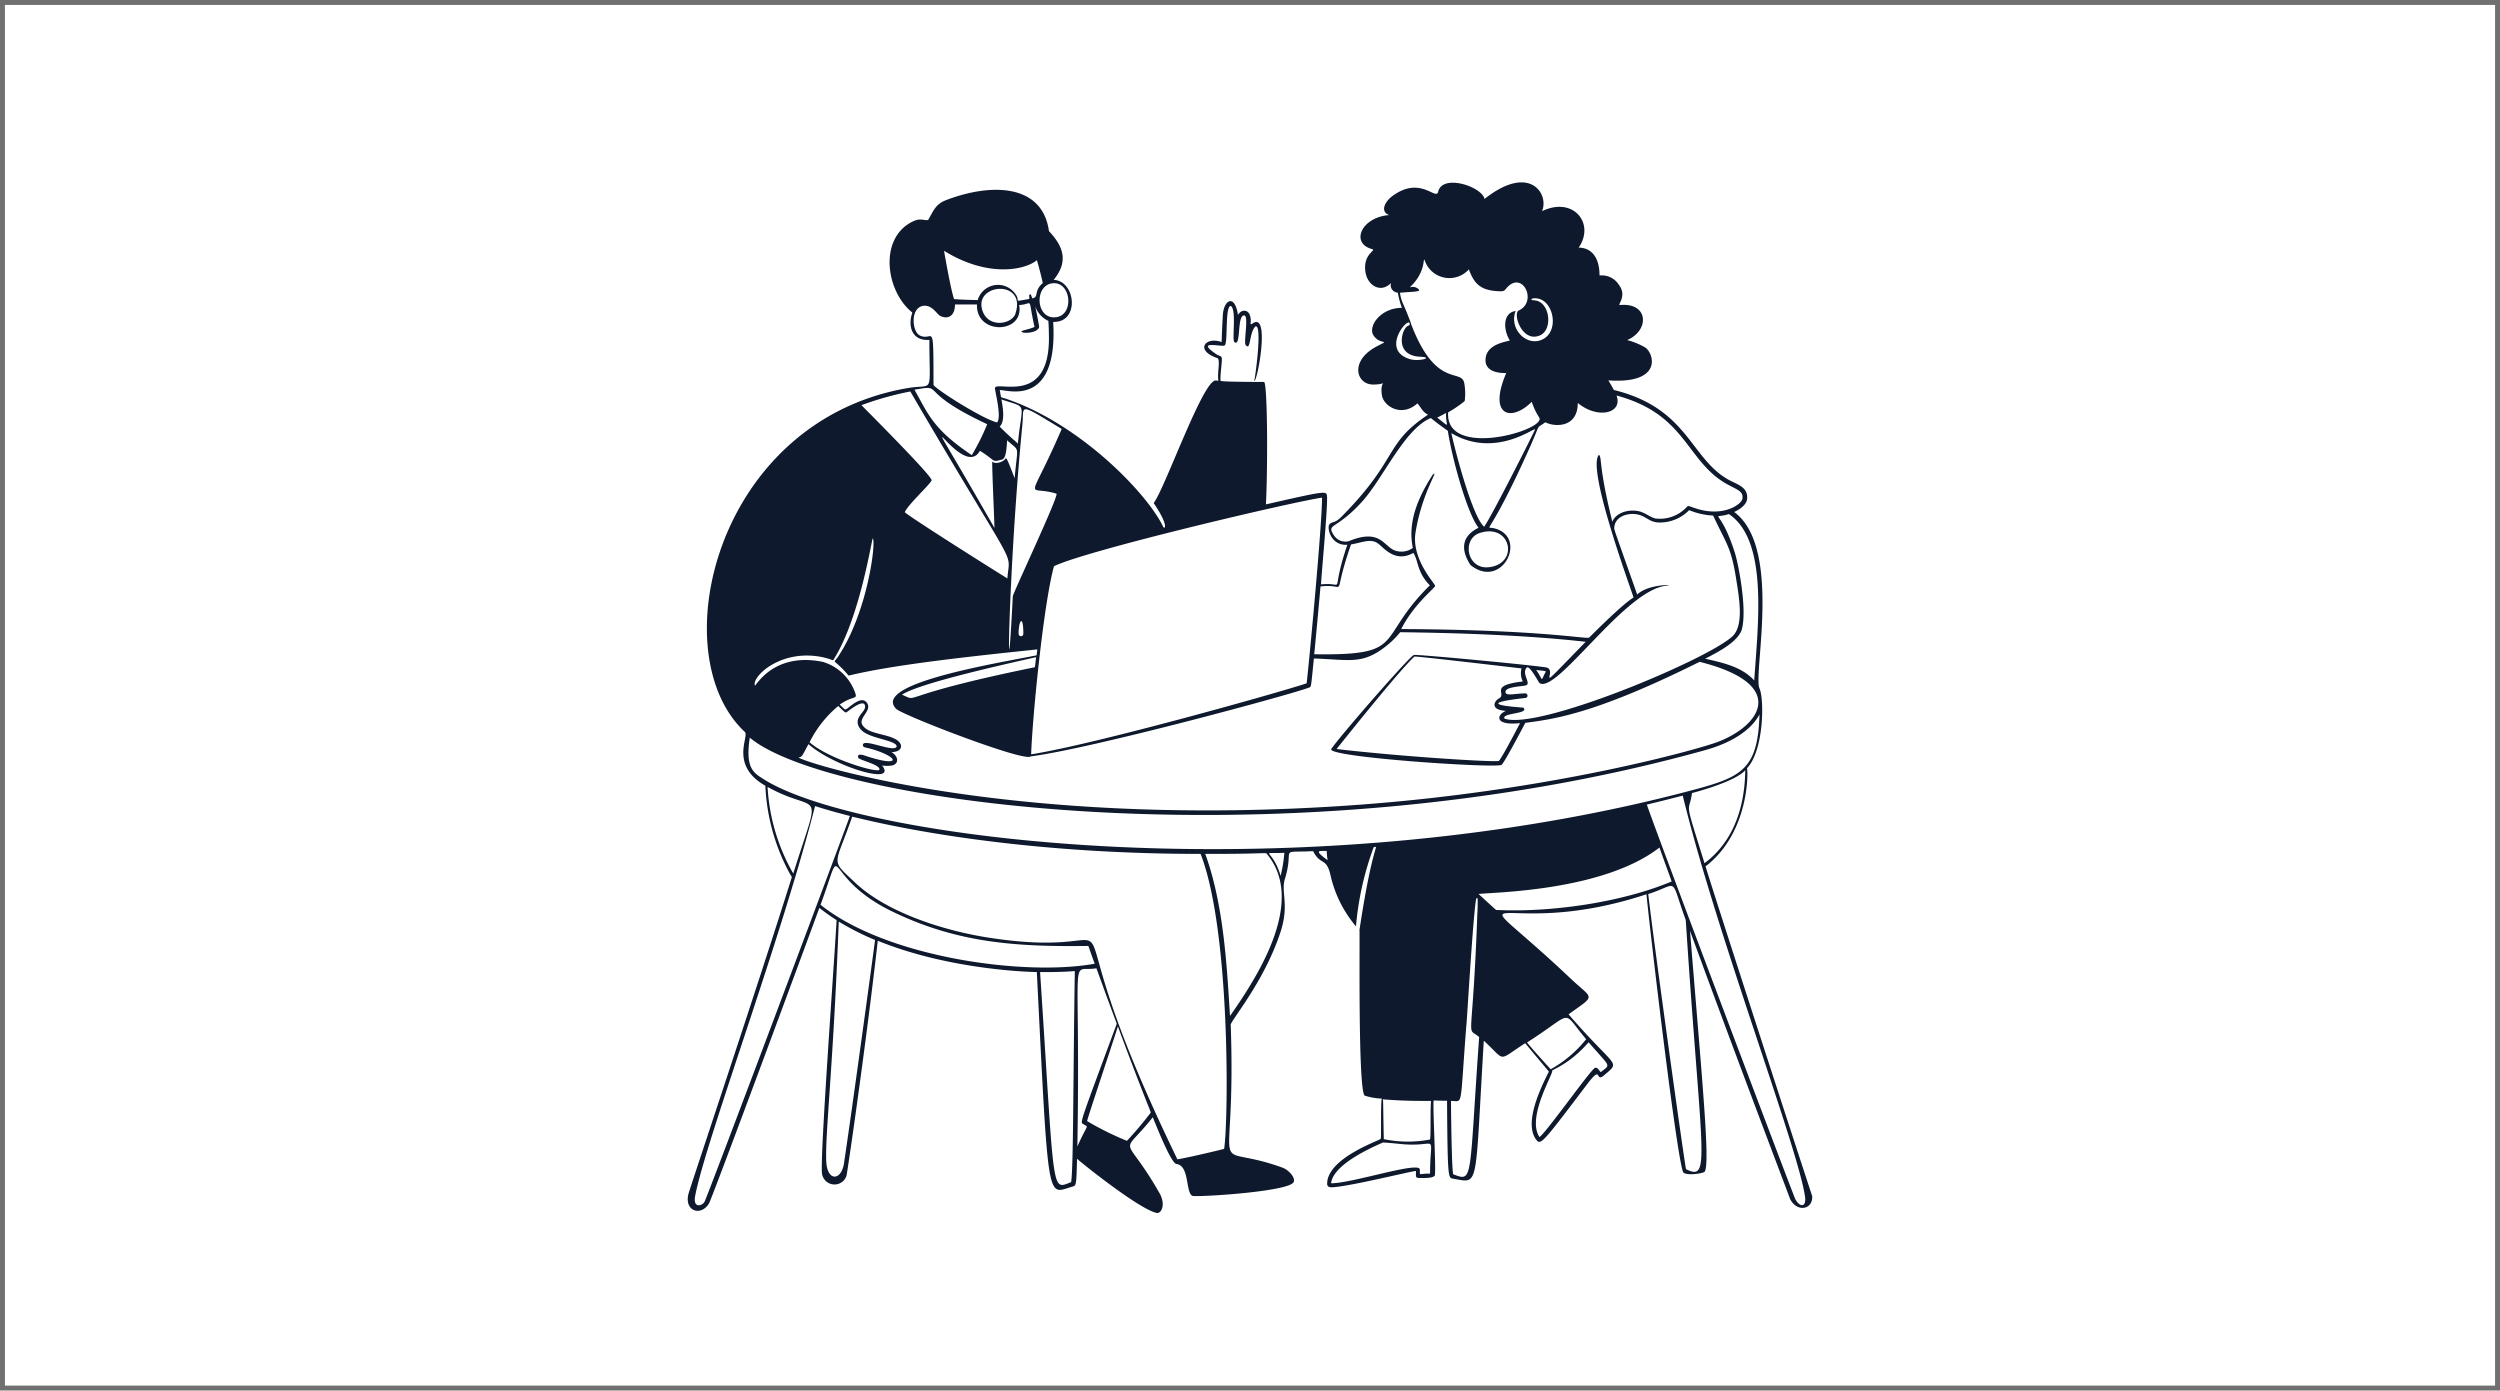 <?xml version="1.0" encoding="UTF-8"?>
<svg xmlns="http://www.w3.org/2000/svg" width="507" height="282" viewBox="0 0 507 282">
  <g id="グループ_62" data-name="グループ 62" transform="translate(-9327 -3873)">
    <rect id="長方形_223" data-name="長方形 223" width="507" height="282" transform="translate(9327 3873)" fill="#fff"></rect>
    <path id="長方形_223_-_アウトライン" data-name="長方形 223 - アウトライン" d="M1,1V281H506V1H1M0,0H507V282H0Z" transform="translate(9327 3873)" fill="#707070"></path>
    <path id="Vector-6" d="M207.4,139.272c8.964-6.864,8.664-19.488,8.4-19.9,3.444-3.6,3.54-14.04,2.544-16.188C217,100.272,223,74.568,213.208,67.4c.864-.384,2.508-1.368,2.628-2.652.216-2.532-2.172-2.94-4-4.02-7.62-4.476-8.1-14.4-23.028-18.072-.552-1.02-.672-1.2-1.116-1.944,10.8.744,9.408-5.172,7.548-6.636a15.463,15.463,0,0,0-3.732-1.548c4.548-1.908,4.416-7.632-1.44-7.1-.7.06,1.56-1.788-.276-4.152a4.079,4.079,0,0,0-3.888-1.836c0-4.02-1.932-5.652-4.224-5.652,3.372-4.944-1.128-10.452-7.44-7.392,1.5-3.48-2.5-9.744-11.652-2.484-.576-2.52-8.544-5.148-9.408-1.464-.444,1.884-3.6-3.384-9.36.936-1.572,1.2-2.4,3.18-.552,3.8-5.724.42-7.92,5.748-3.48,6.9.96.252-1.824.9-1.38,4.476.336,2.736,2.76,4.308,4.74,2.808.66-.492.468-.6.408-.084a1.519,1.519,0,0,0,.373,1.122,1.515,1.515,0,0,0,1.067.51A17.5,17.5,0,0,0,145.828,26c-4.344,0-6.924,3.744-5.772,5.568,1.332,2.088,3.672.7.744,2.208-5.676,2.94-4.248,7.812-.768,7.776s1.2-1.32,1.74,2.16c.336,2.292,4.056,4.536,7.2,1.656.888,1.068,1.068,1.752,2.148,2.3-9.012,6-5.868,8.916-17.556,20.7-1.356,1.38-1.752.864-2.4,1.5s.24,4.452,3.6,4.176c-3.684,10.8,0,7.476-5.328,8.04-.12,0,1.4-15.756,1.2-17.928-.12-1.068-.336-1.044-12.384,1.7.4-8.04.312-24.66-.384-24.828-.12,0-8.8,0-8.8-.228-.192-.768.372-4.068.216-4.692-.144-.408-.624-.4-1.008-.648-4.656-3.1,1.2-1.4,1.644-1.86.648-.72,0-7.98,1.2-7.98,1.2.636.24,6.708.7,7.284,1.476,1.3.468-5.556,2.064-5.364.876.168-.12,5.112.216,5.928,1.092,1.56.708-2.4,2-3.684,1.512-.732-.072,10.8-.24,11.04.612.48,3.3-13.992-.228-11.712-1.032.672,0-.288-.756-1.884-.42-.828-1.62-.96-2.292.216-.636-4.2-2.736-3.18-3.06-.228-.312,5.568-.18,4.728-.276,5.724-3.18-1.2-5.556,1.62-.888,3.24.732.252,0,2.916.228,4.44,0,.252.132.168-.492.108-2.568-.264-10.248,21.708-12.612,24.864,3.276,4.8,2.184,5.508,1.884,4.716-3.252-6.72-16.8-20.8-31.86-25.884-1.2-.384-.912,0-1.2-1.56-.876-1.284,11.928,5.3,10.8-14.016,5.412.18,4.62-8.292.1-8.532,2.988-3.66,2.052-6.672-.96-9.876C72.916.852,62.6.636,53.416,4.14c-2.172.828-2.556,2.124-3.672,4.044-1.08.168-1.572-.612-3.66.588-6.348,3.66-4.8,14,.456,18.18-.948,2.748-.12,5.8,3.456,5.544,0,11.5,1.044,8.832-4.428,9.78-39,6.756-49.9,54.036-32.988,69.732.936.876-3.168,6.744,4.152,10.908a41.041,41.041,0,0,0,3.744,15.408c1.668,3.6,1.728,2.82,1.56,3.348C14.908,164.352,1.324,204.84,1.108,205.8c-.78,3.468,2.628,4.476,4.2,1.812.7-1.2,19.908-53.16,22.38-59.928a40,40,0,0,0,3.492,2.484c-.516,9.228-3.468,49.2-2.94,51.5a2.556,2.556,0,0,0,4.944.36c.18-.6,4.02-27.012,6.348-47.676,13.8,5.628,29.436,6.312,32.256,6.348,2.4,47.892,2.04,45.012,7.1,43.548.888-.264.912,0,1.056-5.676,2.4,2.064,12.96,10.356,16.164,10.98.96.18,1.848-1.74.588-3.96-7.32-12.876-8.124-6.936-1.392-15.444.756,1.836,3.684,9.3,4.8,9.48,2.82.312,1.74,6.444,3.468,6.5,3.072.12,19-.984,20.244-2.748.528-.732-.612-2.3-2.076-2.964-15.888-5.8-9.42,5-10.632-29.016,0-.864,6.852-8.8,10.116-18.876,1.812-5.6,0-8.028.9-10.8,1.98-6.54-1.524-5.172,5.688-5.544,1.536,2.976,2.676,1.2,3.516,4.8a24.239,24.239,0,0,0,5.184,10.452,60.982,60.982,0,0,1,3.6-16.068c1.2-.108-.156-1.272-2.892,16.8.108.12-.348,32.928,1.08,33.6a12.7,12.7,0,0,0,3.468.6c-.288.228-.1,8.136-.228,8.136,0,.3-9.72,3.456-10.8,8.34-.144,1.068-.168,1.512.948,1.512,3.708-.2,16.176-3.312,16.992-3.312,0,1.332-.2,1.44,1.056,1.428,1.068,0,2.4,0,2.748-.492.324-.8-.42-13.68-.228-15.18,0-.12-.2,0,2.724,0,.12,17.124.252,15.5,1.452,15.852,5.124.876,4.188,2,6-28.02,4.632,4.2,2.568,4.248,8.4.5.792,1,4.8,5.736,4.8,5.772-1.92,3.744-5.256,10.944-2.328,14.076.828.708,1.8-.588,10.044-11.472,3.24-4.3,1.548-.216,3.48-1.872,3.492-2.988,2.4-1.2-7.2-12.36,5.628-4.068,5.016-2.916.564-7.116-24.264-22.956-15.5-7.068,15.228-17.232.744,7.728,6.384,55.644,7.524,56.472.78.564,3.36.24,4.164-.12,1.38-.624-.336-17.808-2.856-48.936,10.14,27.7,20.268,54.192,20.268,54.312,1.344,2.844,4.692,2.28,4.512-.54C229,206.172,210.844,150.384,207.4,139.272Zm-21.24,41.736c-.564-.588-.7-1.032-1.2-.864-.948.48-9.936,13.2-11.232,14.016-2.664-3.936,2.844-12.864,2.568-13.416-.168-.228,3.384-1.2,7.392-5.8,4.584,5.3,4.512,4.38,2.46,6.06Zm-2.964-6.7a24.234,24.234,0,0,1-7.2,6.108c-3.6-3.984-4.092-4.572-4.8-5.436,9.876-6.252,6.78-6.792,11.988-.672Zm32.256-54.2c-.2,9.228-3.672,15.12-8.256,18.516-4.308-13.884-3.156-9.672-2.544-14.22,12-3.228,10.812-5.628,10.788-4.3Zm1.836-18.528c-2.508-2.8-6.372-3.6-9.96-4.428,2.988-1.524,6.5-3.42,7.392-5.8,1.2-3.936-.636-13.4-1.38-15.708-3.084-9.66-5.1-6.588-1.2-7.824,7.9,5.328,5.964,21.684,5.136,33.756Zm-46.932.192c-6.984.8-3.2,2.472-4.8,3.408-1.128.648-1.512,2,.312,2.4,1.344.3,1.2,0,.576.4-1.344.8-1.692,2.748,3.336,2.244-.576,1.1-3.468,6.66-4.26,7.644-.288.36-19.956-.864-32.94-2.4.108-.12,12.732-16.02,15.792-18.744.288-.132,21.6,2.4,21.72,2.4a3.817,3.817,0,0,0,.252,2.652Zm-3.684,7.548c-.9-1.2,5.148-.924,3.78-2.232-.12-.072-11.664-.636.48-1.98a.469.469,0,0,0,.363-.5.471.471,0,0,0-.144-.3.466.466,0,0,0-.3-.129c-2.16.06-3.5.456-3.936,0-.708-1.38,3.36-1.368,4.044-1.62,1.2-.324-.972-2.4.18-3.6.6-.54,2.34,2.9,2.592,3.132,3.492,2.316,17.3-18.948,25.74-19.74,2.088-.2-3.6-.456-5.928,1.788-4.8-13.584-4.68-13.1-4.644-13.632.156-2.088,2.508-2.976,4.536-2.64s2.46,1.656,4.644,1.668a8.327,8.327,0,0,0,6-2.508,14.4,14.4,0,0,0,4.86,1.092c2.712,5.808,3.66,6.372,4.692,12.984.54,3.444,1.644,9.276-.78,11.52-5.1,4.728-39.276,19.056-46.188,16.692Zm6.4-9.876c2.4.312,2.04,0,1.572,1.044-.636,1.332-.192.912-1.584-1.044ZM147.4,36.384c-6.276-1.944.288-9.312,0-6.972,0,.12-.348.228-.444.288-1.2.684-2.712,6,2.616,6.216C152.452,36.048,149.26,36.972,147.4,36.384Zm.288-7.2c-1.8-4.8-1.872-4.044-2.268-6.24,2.4-.276,4.992-.084,3.432-.984-.852-.492-1.692.084-1.308-.24,3.6-3.42,2.316-6.852,3.036-4.992A5.292,5.292,0,0,0,159.4,18.2c1.008,2.676,2.136,4.068,5.316,4.38,2.124.2,1.788-.06,2.592-.864,3.084-3.084,6,3,2.256,4.8-1.368.48.588,6.648,4.248,5.076,2.736-1.2,1.992-6.876-1.056-7.1-1.128-.084-.552-.372-.372-.4,3.96-.564,5.64,6.276,2.136,8.22-3.216,1.788-7.068-1.944-5.628-5.676-2.58.348-2.568,3.72-1.2,5.94.168.264-5.388.48-4.872,4.536.348,1.752,2.4,2.148,4.164,2.112-3.756,8.76,1.032,9.984,5.184,5.82a12.674,12.674,0,0,0,1.464,3.132c1.956,2.484-19.044,8.688-18.432-.984a23.66,23.66,0,0,0,3.36-2.292,11.748,11.748,0,0,0-.084-3.6c-.54-3.132-5.76,1.3-10.836-12.144Zm14.868,41.244c-2.4-1.848-6-15.7-6.7-19.02,9.156,5.4,17.412-1.692,16.944-.672-1.4,2.952-8.832,17.592-10.3,19.668Zm.924,8.172c-4.38.492-5.508-5.4-2.148-6.84C167.884,69.336,169.8,77.868,163.48,78.6ZM152.968,48.276s1.08-.552,1.812-.96c-.12,2.724,1.164,3.216-1.812.936ZM132.04,72.132c-1.632-2.472.5-1,5.844-6.984,4.164-4.656,8.52-14.652,13.812-16.8.3.264,1.908,1.524,3.444,2.592.9,5.82,3.96,16.8,6.216,19.632.108.132-5.34,1.884-1.62,7.584,6.528,5.232,11.88-6,4.56-7.5-1.716-.336-.768,1.992,7.464-16.344,2.4-5.4,1.14-3.6,3.156-5.112,1.74.948,6.576,1.272,6.576-3.912,4.08,3.372,9.2,2.088,7.86-1.512,12.24,3.324,13.716,10.608,19.32,15.744,3.6,3.336,6.5,2.976,6.216,5.112,0,1.044-3.48,3.732-8.88,2.22-1.848-.516-2.052-.9-2.4-.468a7.429,7.429,0,0,1-6.4,2.328c-1.02-.264-1.6-.876-3.036-1.392-1.956-.564-4.8,0-5.676,2.04-2.832-11.4-2.052-12.912-2.7-13.56-2.52,2.568,5.868,25.464,7.008,28.944-2.04,1.2-7.32,6.444-8.988,8.112-.42.42-9.144-1.572-38.124-1.716,2.5-4.98,6.66-8.148,6.876-8.748.072-.4-4.884-5.376-3.972-10.872,1.38-8.4,4.98-13.032,3.456-11.652-2.88,4.488-5.124,9.516-4.008,14.82a3.984,3.984,0,0,1-3.6.54c-2.4-.9-2.976-4.548-9.36-1.92a2.747,2.747,0,0,1-3.048-1.176Zm3.468,1.848c2.184-.372,3.864-1.2,5.316-.3,1.2.744,3.48,4.176,7.32,2.016,1.056,1.548.684,3.888,3.348,6.576-11.22,11.088-4.4,14.256-23.448,13.98.288-2.94.948-9.972,1.272-13.752C135.2,81.8,131.392,85.728,135.508,73.98Zm-5.88-9.492c0,5.5-2.508,32.2-3.12,37.656-5.676,1.9-42.948,12.372-55.872,14.4.264-7.764,2.544-30.66,4.632-38.148C81.7,75.228,123.4,65.4,129.628,64.488Zm-85.2,39.972c3.6-2.4,21.672-6.348,27.2-7.62,0,.288-.2,1.752-.24,2.04-28.956,5.916-23.16,7.224-26.928,5.58Zm32.4-53.892c-6.84,15.9-7.2,11.208-1.068,13.116.636.2-8.808,20.16-8.844,20.82-1.452,28.68-.888-6.144,1.944-34.8.4-3.948-1.188-4.7,7.98.864ZM69.052,92.112a.48.48,0,0,1-.96,0C68.08,89.4,69.052,87.984,69.052,92.112ZM64.6,44.568c5.484,1.884,4.188.252,3.336,9.036,0-.252-1.116-.912-3.684-3.528C65.4,49.032,64.9,46.092,64.6,44.568Zm.144,12.192c.816-.2.936-2.4,1.008-3.912,2.712,2.52,2.136.648,1.536,7.716-1.608-4.212-1.6-3.96-1.812-4.056-.3.6-1.9,1.344-2.724.684-.084.852.372,10.68.444,13.452-19.62-34.428-6.732-8.7-2.952-15.66,3.492,2.184,2.256,2.34,4.524,1.776ZM75.244,21c3.6-.072,4.152,6.768.156,6.924S71.308,21.072,75.244,21ZM71.8,16.332c.288.948.816,2.88,1.2,4.644-1.908,1.6-.72,2.88-2.136,3.1-.264-.672-.264-1.056-.624-.672,0,1,.324.72-1.02.972-2.268.408-.576.168-1.956-1.416A4.284,4.284,0,0,0,59.8,24.42c-1.044,0-4.272-.12-4.8-.2-.72-2.124-2.016-9.7-2.028-9.792C61.96,19.992,69.508,18.276,71.8,16.332Zm-4.32,10.8c-.744,2.232-5.508,3.036-6.708-.54-1.908-5.592,9-6.444,6.684.54ZM48.028,31.584c-1.56-.8-1.956-5.64.78-6,1.776-.216,2.724,1.752,3.432,2.076,1.824.816,2.952-.324,2.952-2.34h4.464c-.252,6.24,9.6,6,8.556.108,3-.132,1.644-2.052,3.108,4.44-.96.468-2.592.684-2.664.948.336.528,3.6.228,3.6-1.044-.372-2.172-.648-3.48-.84-4.2a5.112,5.112,0,0,0,2.712,3.072c.072.924.084,1.62.108,2.844.372,14.664-10.8,9.1-10.944,10.8,0,.6,1.428,6,.42,6.948-2.976-.72-12.576-6.828-12.876-7.62C50.824,27.828,50.8,33,48.028,31.584Zm13.7,18A45.584,45.584,0,0,1,58.6,55.872C50.62,50.532,49.708,47.4,46.972,42.6c6.444-1.1-.012.108,14.76,7Zm-15.6-6.624c22.416,38.4,20.124,31.692,19.692,37.92-2.952-1.824-18.852-11.832-20.808-13.416.468-1.392,5.172-5.688,5.436-6.48s-14.268-15.24-14.22-15.252a64.113,64.113,0,0,1,9.84-2.76Zm-17.316,54c1.956.468,1.5.792,1.92.108,5.2-8.4,7.56-24.144,7.788-24.336.7.852-1.08,15.072-7.032,24-1.128,1.692-1.14,0,2.136,3.852C43,98.292,59.212,96.6,71.872,95.268c0,.312-.1.816-.132,1.2-8.22,1.644-33.708,5.76-28.428,10.9,1.656,1.4,26.04,10.8,27.228,9.6,12.372-1.584,53.52-12.732,56.544-13.992.324-.216.288.288.888-5.868,7.1.24,9.6,1.2,14.052-2.052a18,18,0,0,0,3.456-3.276c11.82.144,25.836.612,37.62,1.944-11.832,12.108-5.04,5.592-8.16,5.172-5.244-.72-26.772-2.7-26.64-2.5-.336-.468-15.888,17.436-16.8,19.092s33.816,3.96,34.56,3.18,4.164-7.344,4.8-8.508c6.1-.792,14.4-1.944,35.34-12.372,18.12,4.536,12.4,12.972,3.6,16.272-3.072,1.2-32.556,9.72-72.288,12.684-72.648,5.412-116.268-9.6-113.916-9.6.588,0,.852-.768,1.872-2.664,5.136,4.524,18.168,8.508,14.94,4.332a6.879,6.879,0,0,0,2.016,0c1.272-.288,1.356-1.5.336-2.4-.516-.444-.588-.3-.132-.336,1.992-.144,2.112-1.692.564-2.568-2.088-1.2-5.76-1.068-6.816-2.988-.768-1.392,1.968-2.8,1.02-4.32-.66-1.056-1.716-.624-2.748.072-2.088,1.452-1.332,1.572-2.832.192,2.736-1.908,3.6-.972,3.156-2.328A10.02,10.02,0,0,0,28.42,97.8c-9.972-2.04-13.5,4.8-13.812,4.8-.672-1.812,5.4-7.7,14.148-5.664Zm7.344,14.592c1.428,1.788,7.308,2.124,7.2,3.42-.5,1.368-7.14-1.968-6.84-.2.192.528.576.252,2.928,1.068,4.62,1.62,4.368,3.3-2.592.948-1.284-.432-1.464,0-1.26.468s4.512,1.392,4.272,2.4c-.252.78-10.332-2.16-14.16-5.556a22.416,22.416,0,0,1,5.82-7.356c.972.948,1.38,1.38,1.62,1.3s3.7-3.108,3.828-1.2c.024,1.3-2.748,2.364-.876,4.692Zm-18.912,11.64c10.572,5.844,10.944-.948,5.148,17.532a39.6,39.6,0,0,1-5.208-17.556ZM4.4,207.276c-.432.84-2.4,1.476-1.9-1.2,2.2-11.352,17.316-51.6,24.312-79.032,2.64.828,4.416,1.32,7.068,2C31.9,134.556,4.888,206.52,4.4,207.276Zm28.3-7.86c-.54,3.6-3.312,3.8-3.6-.072-.336-5.148,1.368-18.624,2.52-48.876A55.062,55.062,0,0,0,38.98,154.2C38.512,157.86,34.276,188.892,32.692,199.416ZM78.748,203.3c-4.128,1.584-3.288,3.12-6.3-42.6.564,0,4,.06,7.044-.2C79.144,182.448,79.216,200.28,78.748,203.3ZM27.928,147.06c5.268-14.4-.372-5.868,14.508,1.344,13.2,6.4,25.1,7.2,39.8,7,.7,1.968,1.2,3.444,1.308,3.6C69.46,161.592,41.32,157.8,27.928,147.06Zm52.08,49.02c.708-41.508-1.776-35.172,3.864-36.144,2.244,6.2,3.348,9.144,4.128,11.244-7.752,20.988-7.488,19.944-6.72,20.4C82.372,192.3,82.12,191.292,80.008,196.08Zm14.856-6.84a73.987,73.987,0,0,1-4.8,5.688,59.688,59.688,0,0,1-8.076-4c-.108-.072,5.136-15.684,6.24-19.2C94.192,187.8,95,189.072,94.864,189.24Zm14.9,7.32c-.6.18-7.056,1.728-9.468,2.124-29.88-61.572-2.676-39.18-38.964-45.072-8.4-1.38-19.908-4.9-26.46-11.1-5.04-4.8-4.1-3-.528-13.32,1.92.384,28.224,7.548,70.656,7.548C111.136,152.472,110.644,191.4,109.768,196.56Zm1.2-26.976c-.588-8.82-1.116-22.164-5.028-32.856,13.74.072,12.108-.48,12.672.228,7.308,9.156-1.008,23.244-7.632,32.628Zm10.26-28.4c-1.692-5.772-4.608-4.38.768-4.668a31.356,31.356,0,0,1-.756,4.668Zm9.468-3.216c-3-2.172-1.4-1.764-.12-1.836.1,1.92.264,1.932.132,1.836Zm20.832,63.6c-2.484,0-2,.576-2.064-.828-.084-1.74-13.644,2.8-18,2.8.408-3.6,7.2-6.816,10.512-8.268,0,0,.756,0,3.312.276,8.28.876,6.252-2.8,6.252,6.024Zm-9.6-15.06c5.64.48,9.828.252,9.816.372-.2,1.5,0,7.74-.24,7.788a24.009,24.009,0,0,1-9.348-.084C141.976,186.06,142.072,187.008,141.928,186.5ZM16.156,121.44c-1.92-1.2-3.492-2.268-2.58-8.28,15.864,13.44,109.2,26.076,193.764,2.532,9.6-2.676,11.016-7.6,11-7.2-.312,10.932-3.5,12.612-13.128,15.192C124.984,145.152,35.3,133.944,16.156,121.44ZM156.208,201.7c-.312-2-.408-12.5-.432-14.856,2.52-.072,1.764,2.016,3.1-15.12.084.072,1.2-19.992,1.932-25.44.1-.756.408-.936.384,0,0,.6,0,1.392-.06,2.4-1,27.876-2.4,22.8.36,25.2C159.4,203.184,160.36,203.28,156.208,201.7Zm8.928-53.58c-.288,0,.2.372-3.768-3.252,2.58-.348,25.2-.48,36.684-9.42.972,2.724.744,2.088,2.484,6.876C190.3,146.628,175.924,148.62,165.136,148.116Zm38.316,52.56c-.18-.216-6.492-45.492-7.668-55.8,6.408-2.04,4.3-3.792,7.608,5.28C206.524,198.228,208.6,203.256,203.452,200.676Zm22.164,6.1c-.3-.528-28.224-74.4-30.12-80.04,2.4-.576,5.46-1.344,7.284-1.824,6.7,27.6,23.268,71.124,24.78,81.192C227.932,208.548,226.5,208.416,225.616,206.772Z" transform="translate(9465.481 3909.432)" fill="#0e192d"></path>
  </g>
</svg>
